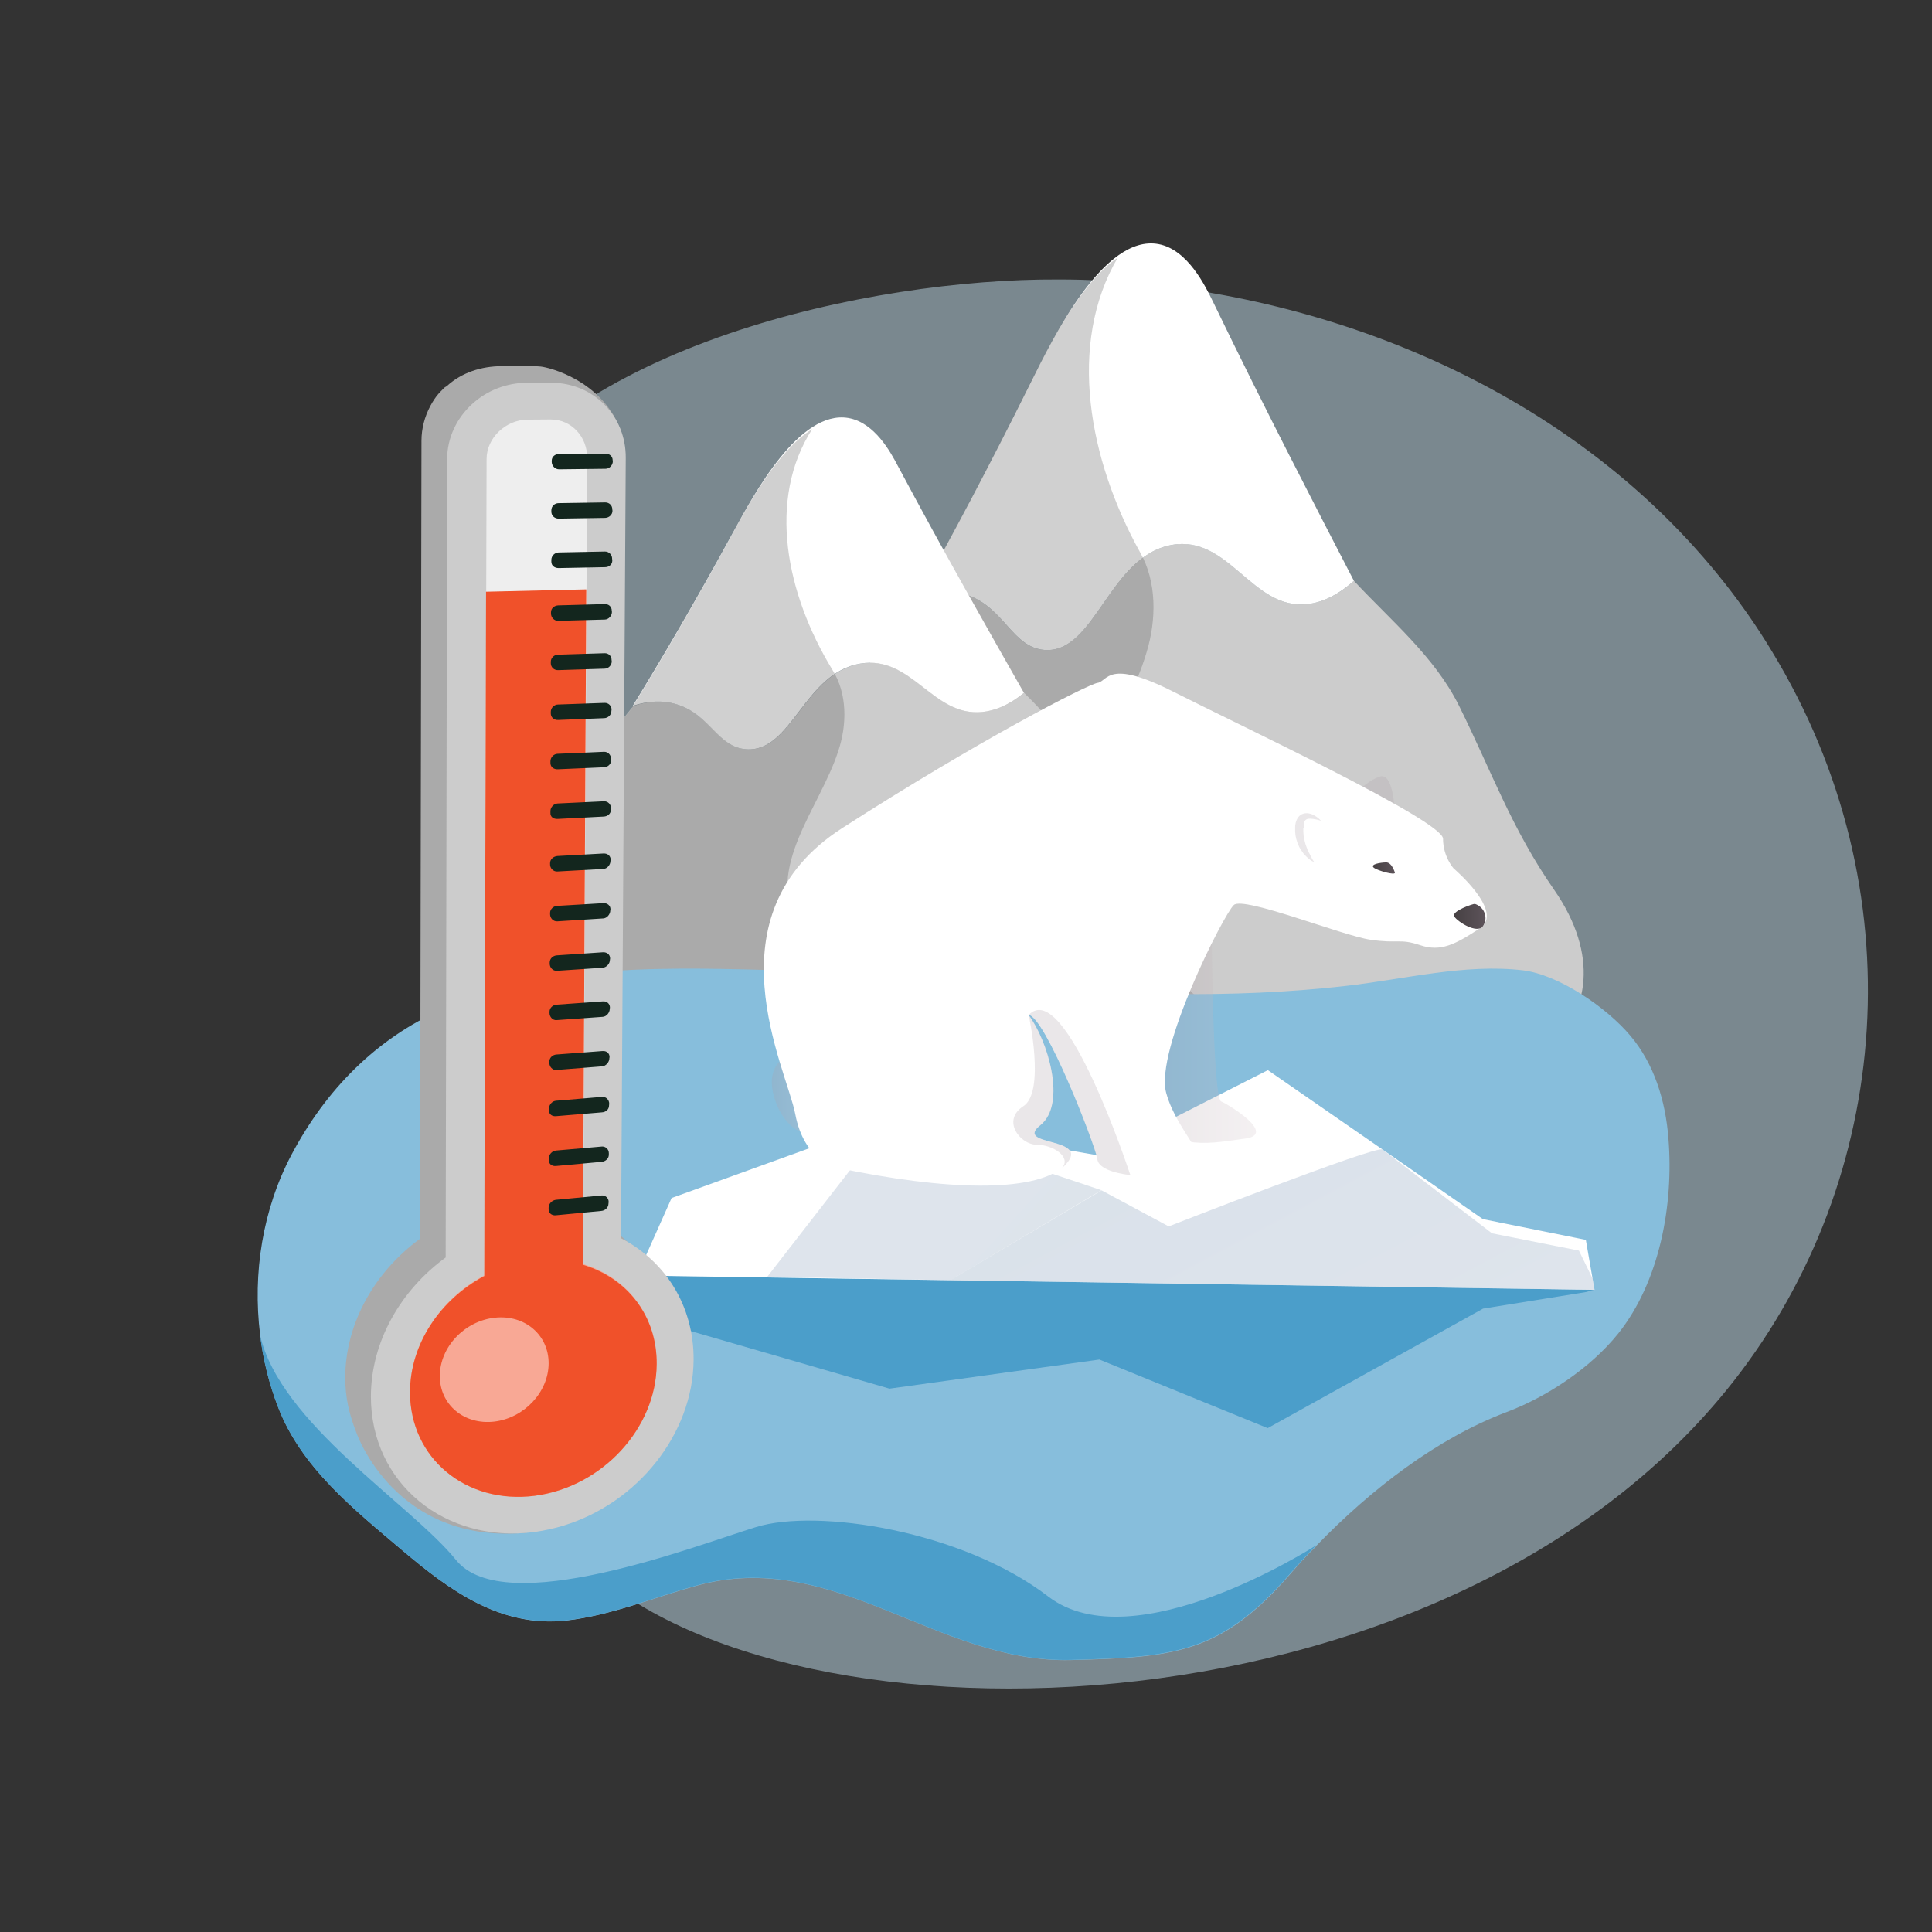 <?xml version="1.0" encoding="utf-8"?>
<!-- Generator: Adobe Illustrator 26.0.3, SVG Export Plug-In . SVG Version: 6.00 Build 0)  -->
<svg version="1.1" xmlns="http://www.w3.org/2000/svg" xmlns:xlink="http://www.w3.org/1999/xlink" x="0px" y="0px"
	 viewBox="0 0 1062.1 1062.1" style="enable-background:new 0 0 1062.1 1062.1;" xml:space="preserve">
<rect x="0" y="0" width="1062.1" height="1062.1" fill="#333333" stroke="none"/>
<style type="text/css">
	.st0{display:none;}
	.st1{display:inline;fill:#BEDD9A;}
	
		.st2{display:inline;fill:none;stroke:#579479;stroke-width:5.333;stroke-linecap:round;stroke-linejoin:round;stroke-miterlimit:10;}
	.st3{display:inline;}
	.st4{opacity:0.4;fill:#A8C4E5;}
	.st5{fill:#346650;}
	.st6{fill:#FFFFFF;}
	.st7{fill:#418064;}
	
		.st8{display:inline;fill:none;stroke:#346650;stroke-width:5.333;stroke-linecap:round;stroke-linejoin:round;stroke-miterlimit:10;}
	.st9{display:inline;opacity:0.4;fill:#A8C4E5;}
	
		.st10{display:inline;fill:none;stroke:#346650;stroke-width:6.552;stroke-linecap:round;stroke-linejoin:round;stroke-miterlimit:10;}
	.st11{fill:none;stroke:#346650;stroke-width:5.333;stroke-linecap:round;stroke-linejoin:round;stroke-miterlimit:10;}
	.st12{fill:none;stroke:#346650;stroke-width:5.908;stroke-linecap:round;stroke-linejoin:round;stroke-miterlimit:10;}
	.st13{fill:none;stroke:#346650;stroke-width:6.552;stroke-linecap:round;stroke-linejoin:round;stroke-miterlimit:10;}
	.st14{display:inline;fill:#A1A69C;}
	.st15{display:inline;fill:#8D9189;}
	.st16{display:inline;fill:#F8FFF0;}
	
		.st17{display:inline;fill:none;stroke:#346650;stroke-width:10.667;stroke-linecap:round;stroke-linejoin:round;stroke-miterlimit:10;}
	.st18{display:inline;fill:#E4EBDD;}
	.st19{display:inline;fill:#418065;}
	.st20{display:inline;fill:#2C5745;}
	.st21{display:inline;fill:#346650;}
	.st22{display:inline;fill:#2C5744;}
	.st23{display:inline;fill:#6AA68C;}
	
		.st24{display:inline;fill:none;stroke:#346650;stroke-width:5.908;stroke-linecap:round;stroke-linejoin:round;stroke-miterlimit:10;}
	.st25{fill:#3A3A5C;}
	.st26{fill:#F8FFF0;}
	.st27{fill:#EF863E;}
	.st28{fill:#B3B8AD;}
	.st29{fill:#2A2A42;}
	.st30{fill:#E4EBDD;}
	.st31{fill:#468A6D;}
	.st32{fill:#397059;}
	
		.st33{opacity:0.56;fill:none;stroke:#FFFFFF;stroke-width:2.667;stroke-linecap:round;stroke-linejoin:round;stroke-miterlimit:10;}
	.st34{fill:#13261E;}
	.st35{display:inline;fill:#0F2561;}
	.st36{display:inline;fill:#182921;}
	.st37{display:inline;fill:#E8AB31;}
	.st38{display:inline;fill:#E0E0E0;}
	.st39{fill:#264D3C;}
	.st40{display:inline;fill:#2653B0;}
	.st41{display:inline;fill:#13261E;}
	.st42{display:inline;fill:#FFC248;}
	.st43{display:inline;fill:#F5CD7D;}
	.st44{display:inline;fill:#FFEAC2;}
	.st45{fill:#234536;}
	.st46{fill:#A1A69C;}
	.st47{fill:#386E57;}
	.st48{fill:#4A9173;}
	.st49{fill:#55A683;}
	.st50{fill:#B7BDB1;}
	.st51{fill:#0A1410;}
	.st52{fill:#418065;}
	.st53{fill:#D0D6C9;}
	.st54{display:inline;fill:#EF863E;}
	.st55{fill:#FFFAFA;}
	.st56{display:inline;fill:#4C9677;}
	.st57{fill:#61BD95;}
	.st58{fill:#4FA882;}
	.st59{display:inline;opacity:0.62;fill:#C6CCC0;}
	.st60{display:inline;fill:#B3B8AD;}
	.st61{fill:none;stroke:#418064;stroke-width:5.333;stroke-linecap:round;stroke-linejoin:round;stroke-miterlimit:10;}
	
		.st62{display:inline;fill:none;stroke:#52A17E;stroke-width:5.333;stroke-linecap:round;stroke-linejoin:round;stroke-miterlimit:10;}
	
		.st63{display:inline;fill:none;stroke:#346650;stroke-width:4.325;stroke-linecap:round;stroke-linejoin:round;stroke-miterlimit:10;}
	
		.st64{display:inline;fill:none;stroke:#52A17E;stroke-width:4.325;stroke-linecap:round;stroke-linejoin:round;stroke-miterlimit:10;}
	.st65{display:inline;fill:#D0D6C9;}
	.st66{fill:#C0C7BB;}
	.st67{fill:#DAE0D3;}
	.st68{fill:#B1B8AD;}
	.st69{fill:#CFD6C9;}
	.st70{fill:#BD9A75;}
	.st71{fill:#D6B48D;}
	.st72{fill:#E8C399;}
	.st73{fill:none;stroke:#BA9871;stroke-width:1.621;stroke-linecap:round;stroke-linejoin:round;stroke-miterlimit:10;}
	.st74{fill:#A17B51;}
	.st75{display:inline;fill:#274D3C;}
	.st76{opacity:0.15;fill:#55A683;}
	.st77{fill:#C5CBEB;}
	.st78{fill:#EEEEEE;}
	.st79{fill:#EFF1F7;}
	.st80{fill:#444444;}
	.st81{fill:#555555;}
	.st82{fill:#AAAAAA;}
	.st83{opacity:0.25;fill:#333333;}
	.st84{fill:none;stroke:#13261E;stroke-width:4.152;stroke-linecap:round;stroke-linejoin:round;stroke-miterlimit:10;}
	.st85{display:inline;fill:#FAFBFF;}
	.st86{display:inline;fill:#386E57;}
	.st87{display:inline;fill:#61BD95;}
	.st88{display:inline;fill:#AAAAAA;}
	.st89{clip-path:url(#SVGID_00000074418766093445502070000016668726162380165014_);fill:#FFFFFF;}
	.st90{fill:#F5CD7D;}
	.st91{fill:#541D1D;}
	.st92{fill:none;stroke:#541D1D;stroke-width:5.167;stroke-linecap:round;stroke-linejoin:round;stroke-miterlimit:10;}
	.st93{fill-rule:evenodd;clip-rule:evenodd;fill:#D7DDF0;}
	.st94{fill-rule:evenodd;clip-rule:evenodd;fill:#FFD3AE;}
	.st95{fill-rule:evenodd;clip-rule:evenodd;fill:#13261E;}
	.st96{fill-rule:evenodd;clip-rule:evenodd;fill:#A8C4E5;}
	.st97{fill-rule:evenodd;clip-rule:evenodd;fill:#729FC4;}
	.st98{fill:#FFD3AE;}
	.st99{fill-rule:evenodd;clip-rule:evenodd;fill:#C95836;}
	.st100{fill-rule:evenodd;clip-rule:evenodd;fill:#F5CD7D;}
	.st101{fill-rule:evenodd;clip-rule:evenodd;fill:#BF997C;}
	
		.st102{fill-rule:evenodd;clip-rule:evenodd;fill:none;stroke:#EEEEEE;stroke-width:3.172;stroke-linecap:round;stroke-linejoin:round;stroke-miterlimit:10;}
	
		.st103{fill-rule:evenodd;clip-rule:evenodd;fill:none;stroke:#E8AB31;stroke-width:2.1;stroke-linecap:round;stroke-linejoin:round;stroke-miterlimit:10;}
	.st104{fill-rule:evenodd;clip-rule:evenodd;fill:#FFFFFF;}
	.st105{fill:#EF6C6C;}
	.st106{display:inline;fill:#EEEEEE;}
	.st107{display:inline;fill-rule:evenodd;clip-rule:evenodd;fill:#55A683;}
	.st108{fill:#FAFBFF;}
	.st109{display:none;opacity:0.15;fill:#55A683;}
	.st110{fill:#63D1F5;}
	.st111{fill:#CBEFFB;}
	.st112{opacity:0.5;fill:#C3DEED;}
	.st113{fill:#0B587A;}
	.st114{fill:#87BEDC;}
	.st115{fill:#0F7DB8;}
	.st116{fill:#2FC2F2;}
	.st117{clip-path:url(#SVGID_00000074404510155132164420000008951509739063202981_);fill:#FFFFFF;}
	.st118{fill:#FBB040;}
	.st119{fill:#F0512A;}
	.st120{fill-rule:evenodd;clip-rule:evenodd;fill:#55A683;}
	.st121{fill-rule:evenodd;clip-rule:evenodd;fill:#2C5745;}
	.st122{fill-rule:evenodd;clip-rule:evenodd;fill:#F0512A;}
	
		.st123{fill-rule:evenodd;clip-rule:evenodd;fill:none;stroke:#B73C23;stroke-width:2.1;stroke-linecap:round;stroke-linejoin:round;stroke-miterlimit:10;}
	.st124{fill:#FCC470;}
	.st125{fill:#B73C23;}
	.st126{fill-rule:evenodd;clip-rule:evenodd;fill:#0F7DB8;}
	
		.st127{display:inline;fill:none;stroke:#4B9ECA;stroke-width:5.333;stroke-linecap:round;stroke-linejoin:round;stroke-miterlimit:10;}
	.st128{display:inline;fill:#DDDDDD;}
	.st129{fill:#BBBBBB;}
	.st130{fill:#DDDDDD;}
	.st131{fill:#CCCCCC;}
	.st132{display:inline;fill:#CCCCCC;}
	.st133{fill:none;stroke:#4B9ECA;stroke-width:5.333;stroke-linecap:round;stroke-linejoin:round;stroke-miterlimit:10;}
	.st134{fill:none;stroke:#0B587A;stroke-width:5.333;stroke-miterlimit:10;}
	.st135{fill:none;stroke:#0B587A;stroke-width:5.333;stroke-linecap:round;stroke-miterlimit:10;}
	.st136{fill:none;stroke:#4B9ECA;stroke-width:5.333;stroke-linecap:round;stroke-miterlimit:10;}
	.st137{fill:none;stroke:#0B587A;stroke-width:6.552;stroke-linecap:round;stroke-linejoin:round;stroke-miterlimit:10;}
	.st138{fill:none;stroke:#0B587A;stroke-width:5.333;stroke-linecap:round;stroke-linejoin:round;stroke-miterlimit:10;}
	.st139{fill:none;stroke:#0B587A;stroke-width:5.908;stroke-linecap:round;stroke-linejoin:round;stroke-miterlimit:10;}
	.st140{fill:#888888;}
	.st141{fill:#8D9189;}
	.st142{fill:none;stroke:#0B587A;stroke-width:10.667;stroke-linecap:round;stroke-linejoin:round;stroke-miterlimit:10;}
	.st143{fill:#4B9ECA;}
	.st144{fill:#0F2561;}
	.st145{fill:#182921;}
	.st146{fill:#E0E0E0;}
	.st147{fill:#2653B0;}
	.st148{fill:#FDD8A0;}
	.st149{fill:#2C5745;}
	.st150{opacity:0.62;fill:#BBBBBB;}
	.st151{fill:none;stroke:#0F7DB8;stroke-width:5.333;stroke-miterlimit:10;}
	.st152{fill:none;stroke:#87BEDC;stroke-width:5.333;stroke-linecap:round;stroke-miterlimit:10;}
	.st153{fill:#274D3C;}
	.st154{opacity:0.4;fill:#A8C4E5;enable-background:new    ;}
	.st155{fill:none;stroke:#36261B;stroke-width:5.38;stroke-linecap:round;stroke-linejoin:round;}
	.st156{fill:none;stroke:#FFFFFF;stroke-width:4.78;stroke-linecap:round;stroke-linejoin:round;}
	.st157{fill:#FFEAC2;}
	.st158{fill-rule:evenodd;clip-rule:evenodd;fill:#61BD95;}
	.st159{fill:none;stroke:#2C5745;stroke-width:2.89;stroke-linecap:round;stroke-linejoin:round;}
	.st160{fill-rule:evenodd;clip-rule:evenodd;fill:#EF6C6C;}
	.st161{fill:#F38989;}
	.st162{fill:none;stroke:#93542A;stroke-width:3.67;stroke-linecap:round;stroke-linejoin:round;}
	.st163{fill:none;stroke:#36261B;stroke-width:5.379;stroke-linecap:round;stroke-linejoin:round;stroke-miterlimit:10;}
	.st164{fill:none;stroke:#FFFFFF;stroke-width:4.785;stroke-linecap:round;stroke-linejoin:round;stroke-miterlimit:10;}
	.st165{fill-rule:evenodd;clip-rule:evenodd;fill:#0B587A;}
	
		.st166{fill-rule:evenodd;clip-rule:evenodd;fill:none;stroke:#2C5745;stroke-width:2.888;stroke-linecap:round;stroke-linejoin:round;stroke-miterlimit:10;}
	.st167{fill-rule:evenodd;clip-rule:evenodd;fill:#F38989;}
	
		.st168{fill-rule:evenodd;clip-rule:evenodd;fill:none;stroke:#93542A;stroke-width:3.671;stroke-linecap:round;stroke-linejoin:round;stroke-miterlimit:10;}
	.st169{fill-rule:evenodd;clip-rule:evenodd;fill:#FBB040;}
	.st170{opacity:0.5;fill-rule:evenodd;clip-rule:evenodd;fill:#C3DEED;}
	.st171{fill-rule:evenodd;clip-rule:evenodd;fill:#B73C23;}
	.st172{fill:#2C5744;}
	.st173{fill:#A8C4E5;}
	.st174{fill:#729FC4;}
	.st175{opacity:0.25;fill:#444444;}
	.st176{clip-path:url(#SVGID_00000101079016697326550310000004999327753319953808_);fill:#EEEEEE;}
	.st177{display:inline;opacity:0.8;fill:url(#SVGID_00000092441273771100845090000014207508433474226621_);}
	.st178{display:inline;opacity:0.6;fill:url(#SVGID_00000006706739746922752600000000460588070489895561_);}
	.st179{fill:#C1CAD4;}
	.st180{opacity:0.3;fill:#C1CAD4;}
	.st181{opacity:0.3;fill:url(#SVGID_00000048482768049967078680000013215203275408044173_);}
	.st182{fill:url(#SVGID_00000042696900477010841250000007224353366690504609_);}
	.st183{fill:url(#SVGID_00000011730369219421735360000016841130234643583676_);}
	.st184{fill:url(#SVGID_00000179605752739364916820000016707256392795227287_);}
	.st185{opacity:0.3;fill:url(#SVGID_00000101785501650028222540000009568492490734590602_);}
	.st186{fill:url(#SVGID_00000119112176104513279920000000530263659962414765_);}
	.st187{fill:url(#SVGID_00000111150416270967807360000012546953752237931154_);}
	.st188{fill:url(#SVGID_00000096761925853539704590000006595662917872894091_);}
	.st189{opacity:0.25;fill:url(#SVGID_00000177445425854194736410000004632870580987015070_);}
	.st190{opacity:0.3;fill:#FFFFFF;}
	.st191{fill:url(#SVGID_00000083059191244641639510000013973508746930058935_);}
	.st192{fill:url(#SVGID_00000127743701657605434810000002835055108876936617_);}
	.st193{fill:url(#SVGID_00000147205623307024238880000005829646060087923590_);}
	.st194{fill:url(#SVGID_00000054980832072499837050000011225516946976417956_);}
	.st195{fill:url(#SVGID_00000044872144376650360900000012825980463301456520_);}
	.st196{fill:url(#SVGID_00000034067004748829352780000014463343304926182583_);}
	.st197{fill:url(#SVGID_00000144323631232172839590000015495446262646254244_);}
	.st198{fill:url(#SVGID_00000082370552196216040570000004438736015692742589_);}
	.st199{fill:url(#SVGID_00000012452479040840044870000002491928652931900606_);}
	.st200{fill:url(#SVGID_00000022522231686311131030000014502099114900708285_);}
	.st201{fill:url(#SVGID_00000128475980944806303280000013373174492259708569_);}
	.st202{fill:url(#SVGID_00000176005495687776488480000011548905886622322875_);}
	.st203{fill:url(#SVGID_00000158014364898943904840000004326840002081706637_);}
	.st204{fill:url(#SVGID_00000128482664643235555670000007585918714791736977_);}
	.st205{fill:url(#SVGID_00000096766439186245489750000004719307682723210925_);}
	.st206{fill:url(#SVGID_00000171683625609658732090000010749428471313009325_);}
	.st207{fill:url(#SVGID_00000002342848031983769300000009926375451892642994_);}
	.st208{fill:url(#SVGID_00000181082351247320998360000008082942062429366683_);}
	.st209{fill:url(#SVGID_00000026877483092345521570000000050960909239634821_);}
	.st210{fill:url(#SVGID_00000080191222603422734220000006525297510638570656_);}
	.st211{fill:url(#SVGID_00000024711353524461167880000006922630537684708003_);}
	.st212{fill:url(#SVGID_00000089564289432615536330000001671961196849398932_);}
	.st213{fill:url(#SVGID_00000175321455732002473700000012169218920570835386_);}
	.st214{fill:url(#SVGID_00000135661700408677164210000011061696883711436679_);}
	.st215{fill:#E8AB31;}
	.st216{opacity:0.3;fill:url(#SVGID_00000103226491327869090500000016475797669199948437_);}
	.st217{opacity:0.3;fill:url(#SVGID_00000054230100289160184060000005313897872022581120_);}
	.st218{opacity:0.25;fill:url(#SVGID_00000043428742012946982490000011526832618892241306_);}
	.st219{opacity:0.25;fill:url(#SVGID_00000147935063035752710490000007234632283305778066_);}
	.st220{opacity:0.25;fill:url(#SVGID_00000124121709221337474110000009056266259483459991_);}
	.st221{fill:url(#SVGID_00000029039741328103651360000010376978307600864945_);}
	.st222{fill:url(#SVGID_00000171687086035996728840000014702281292536834468_);}
	.st223{opacity:0.25;fill:url(#SVGID_00000008137196307932558790000001691691862110168199_);}
	.st224{opacity:0.25;fill:url(#SVGID_00000000181204584200328410000006398681727234329235_);}
	.st225{opacity:0.25;fill:url(#SVGID_00000109740775457403395020000012356176745042158776_);}
	.st226{fill:url(#SVGID_00000116199687196610921010000003516565608002659476_);}
	.st227{opacity:0.5;fill:#FFFFFF;}
	.st228{clip-path:url(#SVGID_00000044179157994267739660000005736976596191435449_);}
	.st229{fill:#FCFDFE;}
	.st230{fill:url(#SVGID_00000092430189451125876480000007072161442413951131_);}
	.st231{fill:url(#SVGID_00000008136760808163831410000000976275123910346152_);}
	.st232{fill:url(#SVGID_00000102527133721267442840000012252831348860432288_);}
	.st233{fill:url(#SVGID_00000043449185467094513430000013645522553690171539_);}
	.st234{fill:#D4E8E0;}
	.st235{clip-path:url(#SVGID_00000168089630489229666170000010765726210392695203_);fill:#EEEEEE;}
	.st236{display:inline;opacity:0.8;fill:url(#SVGID_00000074434063229540830250000006086445291252783754_);}
	.st237{display:inline;opacity:0.6;fill:url(#SVGID_00000181070968820763528400000017058300273799367603_);}
	.st238{fill:#80BCA2;}
	.st239{fill:url(#SVGID_00000051361480825183685000000007245646525856936883_);}
	.st240{fill:url(#SVGID_00000049210401716333915860000012508834071626340233_);}
	.st241{fill:url(#SVGID_00000148636208240351578170000012396359242586162851_);}
	.st242{opacity:0.3;fill:url(#SVGID_00000059285029186996158850000013106174621325032891_);}
	.st243{fill:url(#SVGID_00000140012361991876967140000001834898379865628069_);}
	.st244{fill:url(#SVGID_00000152225614543150834930000002999170104388868253_);}
	.st245{fill:url(#SVGID_00000129181510977881750690000013462502850445343376_);}
	.st246{opacity:0.25;fill:url(#SVGID_00000126294821900209276820000001109589222629637768_);}
	.st247{fill:url(#SVGID_00000084501132487528192560000002952040825220251036_);}
	.st248{fill:url(#SVGID_00000023960668576550940470000008780095344727539601_);}
	.st249{fill:url(#SVGID_00000088850577801430545670000017433838310711990207_);}
	.st250{fill:url(#SVGID_00000000941807906191585730000000833734679827637671_);}
	.st251{fill:url(#SVGID_00000088128205716062983910000010011588690842093988_);}
	.st252{fill:url(#SVGID_00000124883573201894868650000013230149515360358805_);}
	.st253{fill:url(#SVGID_00000161619943639998404950000002053412227818326920_);}
	.st254{fill:url(#SVGID_00000016797659622838023770000007536472843933372844_);}
	.st255{fill:url(#SVGID_00000037683799507890320780000001308470761457335467_);}
	.st256{fill:url(#SVGID_00000077326552954345093840000009495164642039691660_);}
	.st257{fill:url(#SVGID_00000078728092123729414350000014608614338638701191_);}
	.st258{fill:url(#SVGID_00000034798329510010243100000004761564750886585739_);}
	.st259{fill:url(#SVGID_00000034771215953201215850000009357089056349949867_);}
	.st260{fill:url(#SVGID_00000051342380717266698390000007543471838769874105_);}
	.st261{fill:#BF8232;}
	.st262{fill:url(#SVGID_00000095326329330266838490000001037988657945246083_);}
	.st263{fill:url(#SVGID_00000039823740349570125910000015727620076295541935_);}
	.st264{fill:url(#SVGID_00000008128005025919183220000002326991001170774192_);}
	.st265{fill:url(#SVGID_00000126311801171532048470000004323287728266530460_);}
	.st266{fill:url(#SVGID_00000018201675347442364200000000897187224659205761_);}
	.st267{fill:url(#SVGID_00000102528729805237977040000006303963293422847401_);}
	.st268{fill:url(#SVGID_00000027590510225803752830000007483210482876397716_);}
	.st269{fill:url(#SVGID_00000105414066126574054590000001536078683367526540_);}
	.st270{fill:url(#SVGID_00000017486386138263773540000014418948124858159262_);}
	.st271{opacity:0.3;fill:url(#SVGID_00000131337851537172476130000013811845303202039952_);}
	.st272{opacity:0.3;fill:url(#SVGID_00000114763057778451376750000015933694996943336113_);}
	.st273{opacity:0.25;fill:url(#SVGID_00000099663701510221277920000006560775255414973824_);}
	.st274{opacity:0.25;fill:url(#SVGID_00000112616713725942070980000012068097000977694088_);}
	.st275{opacity:0.25;fill:url(#SVGID_00000000193485569388082850000012088361544478550917_);}
	.st276{fill:url(#SVGID_00000127740062685083144810000018168532365419654846_);}
	.st277{fill:url(#SVGID_00000017513931199099249370000011116961361670858394_);}
	.st278{opacity:0.25;fill:url(#SVGID_00000115486421712678790190000011481216060552106924_);}
	.st279{opacity:0.25;fill:url(#SVGID_00000116921438543801070260000017872286764570363786_);}
	.st280{opacity:0.25;fill:url(#SVGID_00000132810913801819167610000010455300886688979337_);}
	.st281{fill:url(#SVGID_00000039820025929811822560000015693683535729932216_);}
	.st282{fill:#F8A895;}
	.st283{clip-path:url(#SVGID_00000123436017713637406100000011987103859208465072_);}
	.st284{fill:#666666;}
	.st285{fill:#000333;}
	.st286{fill:#999999;}
	.st287{fill:none;stroke:#E8AB31;stroke-width:4.9;stroke-linecap:round;stroke-linejoin:round;}
	.st288{fill:none;stroke:#FFFFFF;stroke-width:5.83;stroke-miterlimit:10;}
	.st289{fill:#2D2928;}
	.st290{fill:#8C7C72;}
	.st291{fill-rule:evenodd;clip-rule:evenodd;fill:#8C7C72;}
	.st292{fill:#BFAA9F;}
	.st293{fill:#665E5A;}
	.st294{display:none;opacity:0.15;fill-rule:evenodd;clip-rule:evenodd;fill:#55A683;}
	.st295{fill:#C3DEED;}
	.st296{fill:none;stroke:#0B587A;stroke-width:4.897;stroke-linecap:round;stroke-linejoin:round;stroke-miterlimit:10;}
	.st297{fill:none;stroke:#FFFFFF;stroke-width:5.826;stroke-miterlimit:10;}
	.st298{fill-rule:evenodd;clip-rule:evenodd;fill:#333333;}
	.st299{fill-rule:evenodd;clip-rule:evenodd;fill:#888888;}
	.st300{fill:#333333;}
	.st301{fill-rule:evenodd;clip-rule:evenodd;fill:#AAAAAA;}
	
		.st302{fill-rule:evenodd;clip-rule:evenodd;fill:none;stroke:#B73C23;stroke-width:2.888;stroke-linecap:round;stroke-linejoin:round;stroke-miterlimit:10;}
	.st303{fill:#2497B2;}
	.st304{fill:#FBD3C9;}
	.st305{fill:#F47D5F;}
	.st306{fill:#FEEBCF;}
	.st307{fill:#AAD3C1;}
	.st308{fill:#97E1F9;}
</style>
<g id="background" class="st0">
</g>
<g id="image" class="st0">
</g>
<g id="background_kopie">
</g>
<g id="Synesgy">
</g>
<g id="Synesgy_úvod">
</g>
<g id="Jak_to_funguje">
</g>
<g id="Ikony_Víte_že">
	<g id="Green_00000050662569446512170280000005917186118893596583_" class="st0">
		<g class="st3">
			<path class="st76" d="M953.2,759.1c-159.8,204.4-534.1,207.7-637.7,94.2c-41.3-45.3-52.3-123.1-68.3-237.4
				c-7.7-55-8.8-99.4-9.5-129.8c-2.3-103.5-3.4-155.3,13.3-190.5c47.7-100.8,213.6-140,320.7-141.9c7.5-0.1,15-0.1,22.6,0.1
				c125.5,3.7,267.1,56,354.5,167.6c9,11.5,17.5,23.7,25.2,36.5C1053.8,489,1040.4,647.6,953.2,759.1z"/>
			<g>
				<g>
					<path class="st131" d="M744.3,319.3c-9.7,8.7-18.3,12-25.5,12.8c-30.5,3.5-43-38.4-74.8-32.5c-34.5,6.3-41.9,59.8-69.8,57.7
						c-17.8-1.3-21.9-23.1-42.4-30.2c-8.8-3.1-17.9-2.4-27,0.9c-53.6,72.5-78.1,114.6-90.5,140.1c-3.9,8-8.9,19.1-18.3,36.9
						c-27,51.3-36.8,55.3-34.7,65.3c6.4,30.9,108.5,37.6,187.4,23.6c43.1-7.6,83.8,13.3,110.8-6.1c41-29.5,38.1,0,68.4,0
						c22.7,0,41-36.6,49-27.4c50,56.8,127.7,1,77.5-71.2C831,455.6,820,424.1,802,387.8C788.5,360.8,764.7,341.2,744.3,319.3z"/>
					<path class="st6" d="M531.8,327.1c20.5,7.1,24.6,28.8,42.4,30.2c27.9,2.1,35.3-51.4,69.8-57.7c31.8-5.8,44.3,36,74.8,32.5
						c7.2-0.8,15.7-4.1,25.5-12.8c-21.5-41.6-48-92.5-77.4-153.3c-4.2-8.6-13.9-28.8-30-31.8c-30.1-5.6-58,51.5-70.6,76.8
						c-23.4,47.1-43.9,85.5-61.5,117C513.8,324.7,522.9,324.1,531.8,327.1z"/>
					<path class="st175" d="M605.2,475.8c-19.3-39.3,13.7-78.7,25-116.8c5.7-18.4,5.7-39.3-3.4-55.3
						c-28.3-50.9-40.2-114.5-12.3-162.1c-21.4,14.6-39.7,52-49.2,71.1c-23.4,47.1-43.9,85.5-61.5,117
						c-53.6,72.5-78.1,114.6-90.5,140.1c-3.9,8-8.9,19.1-18.3,36.9c-27,51.3-36.8,55.3-34.7,65.3c6.4,30.9,108.5,37.6,187.4,23.6
						c43.1-7.6,67-11.9,93.9-31.3c6.6-4.8,12.5-9.8,17.7-14.8C637.4,529.1,619,504,605.2,475.8z"/>
				</g>
				<g>
					<path class="st131" d="M563,380.9c-8.7,7.1-16.4,9.8-22.8,10.5c-27.4,2.8-38.6-31.3-67.1-26.6c-31,5.2-37.6,48.8-62.7,47.1
						c-15.9-1.1-19.6-18.8-38-24.6c-7.9-2.5-16.1-2-24.2,0.8c-48.1,59.2-70.1,93.6-81.2,114.4c-3.5,6.6-7.9,15.6-16.4,30.1
						c-24.2,41.9-33,45.1-31.2,53.3c5.7,25.2,97.4,30.7,168.2,19.3c38.7-6.2,60.1-9.7,84.3-25.5c36.8-24.1,46.8-55.2,74-55.2
						c20.3,0,35.2,17.7,42.4,25.2c44.8,46.4,23.6-98.1,16.6-112C591.6,411.3,575.1,392.7,563,380.9z"/>
					<path class="st6" d="M372.3,387.3c18.4,5.8,22.1,23.5,38,24.6c25.1,1.7,31.7-42,62.7-47.1c28.5-4.7,39.7,29.4,67.1,26.6
						c6.5-0.7,14.1-3.4,22.8-10.5c-19.3-34-43-75.5-69.5-125.1c-3.7-7-12.5-23.5-27-26c-27-4.6-52,42-63.3,62.7
						c-21,38.5-39.4,69.8-55.2,95.5C356.2,385.3,364.4,384.8,372.3,387.3z"/>
					<path class="st175" d="M438.2,508.6c-17.4-32.1,12.3-64.2,22.5-95.3c5.1-15,5.1-32.1-3.1-45.1c-25.4-41.6-36-93.5-11.1-132.3
						c-19.2,11.9-35.6,42.4-44.1,58.1c-21,38.5-39.4,69.8-55.2,95.5c-48.1,59.2-70.1,93.6-81.2,114.4c-3.5,6.6-7.9,15.6-16.4,30.1
						c-24.2,41.9-33,45.1-31.2,53.3c5.7,25.3,97.4,30.7,168.2,19.3c38.7-6.2,60.1-9.7,84.3-25.5c6-3.9,11.2-8,15.9-12.1
						C467.1,552.2,450.6,531.6,438.2,508.6z"/>
				</g>
			</g>
			<path class="st173" d="M889.6,733.1c-15.4,19.2-39.4,34.9-61.4,43.2c-37.9,14.3-74.1,42-104.5,73.4l0,0.2h0
				c-5.2,4.9-10.2,10.6-15,16.1c-37.5,42.9-63,45.2-119.8,46.6c-73.9,1.9-130.6-62.2-206.6-40.7c-23.2,6.5-47,16.3-71.1,19
				c-36,3.9-63.9-16.5-89.9-38.5c-26.4-22.4-55.4-45.3-68.3-78.6c-5-12.8-8.3-26.3-10-40c0,0,0,0,0,0c-4.2-33.8,1.4-69.1,17.3-99.1
				c18.8-35.5,46.2-63.6,83.1-80c58.1-25.8,126.9-22.8,188.6-21.2c38.3,1,76,3.8,112.8,7.3c67.4,6.4,132.7,8.3,195.1,1.2
				c32.6-3.7,65.2-12.3,97.1-8.6c19.8,2.3,46.2,20.4,59.3,36c13,15.4,19.3,35.6,20.9,56.4C920.2,662.4,912.3,704.7,889.6,733.1z"/>
			<g>
				<polygon class="st174" points="815.3,719.4 696.9,785.1 604.4,747.4 489,763.4 369.2,728.7 350.2,701.2 876.6,709 871.9,710.3 
									"/>
				<path class="st6" d="M350.2,701.2l172.2,2.6l354.2,5.3l-1.1-6.2l-3.7-21.3l-56.6-11.4L760,631.9l0,0c0,0,0,0,0,0l-63-43.6
					l-92.5,47l-115.5-20l-119.8,43.3L350.2,701.2z"/>
				
					<linearGradient id="SVGID_00000025421352873307627140000001985840413075092129_" gradientUnits="userSpaceOnUse" x1="855.601" y1="996.602" x2="555.981" y2="434.239">
					<stop  offset="0" style="stop-color:#A6B2C7"/>
					<stop  offset="1" style="stop-color:#7595B6"/>
				</linearGradient>
				<path style="opacity:0.3;fill:url(#SVGID_00000025421352873307627140000001985840413075092129_);" d="M522.4,703.8l354.2,5.3
					l-1.1-6.2l-7.5-15.4l-47.8-9.5L760,631.9l0,0c0,0,0,0,0,0c-3.9-2.2-117.5,42.3-117.5,42.3l-36.9-19.8L522.4,703.8z"/>
				
					<linearGradient id="SVGID_00000108997619836954518800000008347638488293012619_" gradientUnits="userSpaceOnUse" x1="134.521" y1="333.702" x2="1065.65" y2="1179.555">
					<stop  offset="0" style="stop-color:#A6B2C7"/>
					<stop  offset="1" style="stop-color:#7595B6"/>
				</linearGradient>
				<polygon style="opacity:0.3;fill:url(#SVGID_00000108997619836954518800000008347638488293012619_);" points="605.5,654.3 
					489,615.3 421.8,701.9 522.4,703.8 				"/>
			</g>
			<g>
				
					<linearGradient id="SVGID_00000160873939105839202850000005857203375230651017_" gradientUnits="userSpaceOnUse" x1="5306.404" y1="601.844" x2="5329.716" y2="601.844" gradientTransform="matrix(-1 0 0 1 5753.986 0)">
					<stop  offset="0" style="stop-color:#D3C5CB"/>
					<stop  offset="1" style="stop-color:#ADA0A6"/>
				</linearGradient>
				<path style="opacity:0.25;fill:url(#SVGID_00000160873939105839202850000005857203375230651017_);" d="M432.7,580.7
					c0,0-11.3,4.2-7.7,20.1c3.6,15.9,14.5,23.7,21.2,22.1C452.9,621.2,432.7,580.7,432.7,580.7z"/>
				
					<linearGradient id="SVGID_00000070809049425280245690000012293923870239488440_" gradientUnits="userSpaceOnUse" x1="5063.42" y1="569.723" x2="5126.825" y2="569.723" gradientTransform="matrix(-1 0 0 1 5753.986 0)">
					<stop  offset="0" style="stop-color:#D3C5CB"/>
					<stop  offset="1" style="stop-color:#ADA0A6"/>
				</linearGradient>
				<path style="opacity:0.25;fill:url(#SVGID_00000070809049425280245690000012293923870239488440_);" d="M666.1,511.2
					c0,0,0.6,92.3,5.2,94.3c4.7,2,30.5,18,13.4,20.4c-17.2,2.3-41.3,7.6-47.7-12.5c-6.4-20.1-9.9-68.1-9.9-68.1L666.1,511.2z"/>
				
					<linearGradient id="SVGID_00000027562711069629920620000014299731682696350112_" gradientUnits="userSpaceOnUse" x1="5035.565" y1="337.865" x2="5000.658" y2="428.624" gradientTransform="matrix(-1 0 0 1 5753.986 0)">
					<stop  offset="0" style="stop-color:#D3C5CB"/>
					<stop  offset="1" style="stop-color:#ADA0A6"/>
				</linearGradient>
				<path style="opacity:0.25;fill:url(#SVGID_00000027562711069629920620000014299731682696350112_);" d="M766.6,444.7
					c0,0-0.7-20.5-8.3-17.7c-7.6,2.8-12.2,8.7-12.2,8.7L766.6,444.7z"/>
				<path class="st6" d="M437.2,612.5c4.8,25.3,21.8,29.2,21.8,29.2c62.4,13.3,108.6,13.5,124.8,0.3c0.8-0.6,1.5-1.3,2.1-2
					c14-15.3-28.8-9.6-14-21.4c14.8-11.8,3.9-47.1-6.5-60.7c9.2,0.9,36.2,70.3,38,79.6c0.8,4.4,8.5,7.3,18.2,8.4c0,0,0,0,0,0
					c9.7,1.3,23.1,0.6,31.5-2.3c16-5.5-5.6-19.5-12-42.8c-6.4-23.3,31.7-98.3,37.2-103.3c5.5-4.9,59.5,16.8,75,19.1s16.1-0.8,27.4,3
					c11.3,3.8,19.2-0.3,32.9-9.3c13.7-9-14.5-32.9-14.5-32.9s-5.8-6.4-5.8-16.3c0-9.9-112.1-62.5-148.4-80.9
					c-36.2-18.3-35.8-5.7-41.5-4.8c-5.7,0.9-65.9,31.9-140.5,79.9C388.3,503.4,432.4,587.2,437.2,612.5z"/>
				
					<linearGradient id="SVGID_00000160885839721017419830000007903849932404949409_" gradientUnits="userSpaceOnUse" x1="4937.354" y1="503.723" x2="4954.711" y2="503.723" gradientTransform="matrix(-1 0 0 1 5753.986 0)">
					<stop  offset="0" style="stop-color:#5D535A"/>
					<stop  offset="1" style="stop-color:#464143"/>
				</linearGradient>
				<path style="fill:url(#SVGID_00000160885839721017419830000007903849932404949409_);" d="M810.8,496.9c-0.6-0.2-13.3,4-11.3,7
					s12.4,9.5,15.6,5.4C818.2,505.2,816.5,498.8,810.8,496.9z"/>
				
					<linearGradient id="SVGID_00000055680754292477320250000002765269087814252162_" gradientUnits="userSpaceOnUse" x1="4987.151" y1="477.129" x2="4999.316" y2="477.129" gradientTransform="matrix(-1 0 0 1 5753.986 0)">
					<stop  offset="0" style="stop-color:#5D535A"/>
					<stop  offset="1" style="stop-color:#464143"/>
				</linearGradient>
				<path style="fill:url(#SVGID_00000055680754292477320250000002765269087814252162_);" d="M766.8,479.6c0,0-1.7-5.7-4.9-5.5
					c-3.2,0.1-8.6,1-6.8,2.8C756.8,478.5,767.6,481.6,766.8,479.6z"/>
				
					<linearGradient id="SVGID_00000021113763410854815130000015525386359652354440_" gradientUnits="userSpaceOnUse" x1="5050.614" y1="414.755" x2="5040.351" y2="441.441" gradientTransform="matrix(-1 0 0 1 5753.986 0)">
					<stop  offset="0" style="stop-color:#D3C5CB"/>
					<stop  offset="1" style="stop-color:#ADA0A6"/>
				</linearGradient>
				<path style="opacity:0.25;fill:url(#SVGID_00000021113763410854815130000015525386359652354440_);" d="M726.3,451.3
					c0,0-0.1-0.1-0.3-0.3c-0.2-0.2-0.5-0.5-0.9-0.9c-0.8-0.7-2.1-1.7-4-2.5c-0.9-0.3-2.1-0.7-3.5-0.5c-0.7,0-1.4,0.3-2.1,0.6
					c-0.7,0.4-1.3,0.9-1.8,1.6c-1,1.3-1.4,2.7-1.6,4.1c-0.1,0.3-0.1,0.7-0.1,1l0,0.5l0,0.6c0,0.6,0,1.2,0,1.8c0.1,0.7,0.1,1.4,0.2,2
					c0.1,0.7,0.3,1.3,0.4,1.9c0.3,1.2,0.7,2.4,1.3,3.6c0.2,0.6,0.5,1.1,0.8,1.6c0.3,0.5,0.6,1,0.9,1.4c0.3,0.5,0.6,0.9,0.9,1.3
					c0.3,0.4,0.6,0.8,1,1.1c0.6,0.7,1.3,1.3,1.9,1.8c0.6,0.5,1.1,0.9,1.6,1.2c0.9,0.6,1.5,0.8,1.5,0.8s-0.3-0.5-0.9-1.4
					c-0.3-0.5-0.6-1-0.9-1.7c-0.2-0.3-0.4-0.7-0.5-1c-0.2-0.4-0.4-0.7-0.6-1.1c-0.2-0.4-0.4-0.8-0.6-1.2c-0.2-0.4-0.4-0.9-0.5-1.3
					c-0.2-0.5-0.4-0.9-0.5-1.4c-0.2-0.5-0.4-1-0.5-1.5c-0.3-1-0.5-2-0.7-3.1c-0.1-0.5-0.2-1.1-0.2-1.6l-0.1-1.5c0-0.6,0-1.2,0-1.8
					l0.3-0.2l0.3-0.1V455v0c0-0.1,0,0.1,0,0.1v0l-0.3-0.4c0-0.3-0.1-0.5-0.1-0.8c0.1-1,0.2-1.8,0.5-2.4c0.3-0.6,0.7-0.9,1.3-1.2
					c0.7-0.2,1.5-0.3,2.3-0.2c0.8,0,1.6,0.2,2.3,0.3c0.7,0.1,1.3,0.3,1.8,0.4C725.7,451.1,726.3,451.3,726.3,451.3z"/>
				
					<linearGradient id="SVGID_00000081629912147314634160000008610803948249063857_" gradientUnits="userSpaceOnUse" x1="5226.979" y1="428.507" x2="5187.864" y2="530.205" gradientTransform="matrix(-1 0 0 1 5753.986 0)">
					<stop  offset="0" style="stop-color:#D3C5CB"/>
					<stop  offset="1" style="stop-color:#ADA0A6"/>
				</linearGradient>
				<path style="opacity:0.25;fill:url(#SVGID_00000081629912147314634160000008610803948249063857_);" d="M565.5,558
					c9.2,0.9,36.1,70.3,37.8,79.6c0.8,4.4,8.5,7.3,18.1,8.4C621,644.8,585.5,536.7,565.5,558z"/>
				
					<linearGradient id="SVGID_00000108279662127928419960000002113023730508454326_" gradientUnits="userSpaceOnUse" x1="5240.854" y1="460.079" x2="5208.616" y2="543.896" gradientTransform="matrix(-1 0 0 1 5753.986 0)">
					<stop  offset="0" style="stop-color:#D3C5CB"/>
					<stop  offset="1" style="stop-color:#ADA0A6"/>
				</linearGradient>
				<path style="opacity:0.25;fill:url(#SVGID_00000108279662127928419960000002113023730508454326_);" d="M569.9,629.3
					c8.9,0,19.2,6.7,14,12.7c0.8-0.6,1.5-1.3,2.1-2c14-15.3-28.8-9.6-14-21.4c14.8-11.8,3.9-47.1-6.5-60.7c0,0,9.3,42.3-2.9,50.2
					C550.4,616,560.9,629.3,569.9,629.3z"/>
			</g>
			<g>
				<path class="st82" d="M327.4,670.2l2.6-428.9c0-2.9-0.3-5.8-0.8-8.6c3.7,1.9,7.9,3.7,12.6,5.5c-10-29.9-41.9-36.2-41.9-36.2
					c-3.5-0.9-7.2-0.7-11.1-0.7h-12.8c-11.6,0-22.2,3.6-30.2,10.8c-0.5,0.5-1.1,0.6-1.6,1.1c-1.5,1.5-3,3-4.3,4.7
					c-0.4,0.6-0.8,1.1-1.2,1.7c-0.8,1.2-1.5,2.4-2.2,3.7c-3,5.7-4.8,12.2-4.8,19l-0.8,438.7c-24.7,18-41.1,46.3-41.1,76.4
					c0,11.1,2.2,20.2,6.2,30.4h0c0,0,21.3,61.6,93.5,54.8c-5.8-3.6-11.3-7-16.5-10.2c2.3-0.1,4.6-0.3,6.9-0.6
					c5.4-0.7,10.7-1.9,15.8-3.4c40.6-12.4,71.3-50.3,71.6-91.1C367.6,707.3,351.7,682.7,327.4,670.2z"/>
				<g>
					<g>
						<g>
							<path class="st131" d="M381.3,747.6c-0.3,40.8-31,78.8-71.6,91.1c-5.1,1.6-10.4,2.7-15.8,3.5c-49.2,6.5-90-26.8-90-74.4
								c0-30.2,16.4-58.5,41.1-76.5l0.8-438.7c0-12.1,5.4-23,14.1-30.8c7.9-7.1,18.5-11.4,30.2-11.4h12.8
								c23.3,0,41.3,18.2,41.1,41.4l-2.6,428.9C365.6,693.2,381.5,717.7,381.3,747.6z"/>
							
								<linearGradient id="SVGID_00000016064542638713240370000008289575053970076560_" gradientUnits="userSpaceOnUse" x1="225.5" y1="757.391" x2="361.015" y2="757.391">
								<stop  offset="0" style="stop-color:#F6AF9A"/>
								<stop  offset="0.996" style="stop-color:#F89F8A"/>
							</linearGradient>
							<path style="fill:url(#SVGID_00000016064542638713240370000008289575053970076560_);" d="M361,749.9
								c-0.2,35.3-30,67.6-67.1,72.4c-37.6,4.8-68.5-20.6-68.5-56.9c0-26.7,16.8-51.5,40.8-64.3c8.6-4.6,18.2-7.6,28.2-8.6
								c9.3-0.9,18.1,0,26.1,2.4C344.6,702.1,361.2,723.2,361,749.9z"/>
							<path class="st78" d="M322.8,251.8l-2.4,457.3l-54.2,5.7l1.3-462.5c0-11.6,10.6-21.5,22.4-21.6l12.8-0.1
								C314.4,230.6,322.9,240.4,322.8,251.8z"/>
							<path class="st105" d="M361,749.9c-0.2,35.3-30,67.6-67.1,72.4c-37.6,4.8-68.5-20.6-68.5-56.9c0-26.7,16.8-51.1,40.8-63.9
								l1-376.2l55.1-1.3l-1.9,371.3C344.6,702.5,361.2,723.2,361,749.9z"/>
						</g>
						<g>
							<path class="st34" d="M336.9,253.5c0,2.2-1.8,4.2-4,4.2l-25.6,0.3c-2.2,0-4-2-4-4.1l0-0.6c0-2.2,1.8-3.7,4-3.7l25.6-0.2
								c2.2,0,3.9,1.5,3.9,3.6L336.9,253.5z"/>
							<path class="st34" d="M336.7,280.8c0,2.1-1.8,3.8-4,3.9l-25.6,0.4c-2.2,0-4-1.6-4-3.8l0-0.8c0-2.2,1.8-3.9,4-3.9l25.6-0.4
								c2.2,0,3.9,1.6,3.9,3.8L336.7,280.8z"/>
							<path class="st34" d="M336.6,308.2c0,2.1-1.8,3.6-4,3.6l-25.5,0.5c-2.2,0-4-1.3-4-3.5l0-1c0-2.2,1.8-4,4-4.1l25.5-0.5
								c2.2,0,3.9,1.8,3.9,3.9L336.6,308.2z"/>
							<path class="st34" d="M336.4,336.4c0,2.1-1.8,4.2-4,4.2l-25.5,0.7c-2.2,0.1-4-1.9-4-4l0-0.7c0-2.2,1.8-3.7,4-3.8l25.5-0.7
								c2.2-0.1,3.9,1.4,3.9,3.6L336.4,336.4z"/>
							<path class="st34" d="M336.3,363.6c0,2.1-1.8,4-4,4l-25.5,0.8c-2.2,0.1-4-1.6-4-3.8l0-0.8c0-2.1,1.8-3.9,4-3.9l25.5-0.8
								c2.2-0.1,3.9,1.5,3.9,3.7L336.3,363.6z"/>
							<path class="st34" d="M336.1,390.9c0,2.1-1.8,3.8-3.9,3.9l-25.4,1c-2.2,0.1-4-1.4-4-3.6l0-0.9c0-2.1,1.8-4,4-4l25.5-0.9
								c2.2-0.1,3.9,1.6,3.9,3.7L336.1,390.9z"/>
							<path class="st34" d="M335.9,418.1c0,2.1-1.8,3.6-3.9,3.7l-25.4,1.1c-2.2,0.1-4-1.3-4-3.4l0-1c0-2.1,1.8-4.1,4-4.1l25.4-1.1
								c2.2-0.1,3.9,1.7,3.9,3.8L335.9,418.1z"/>
							<path class="st34" d="M335.8,445.3c0,2.1-1.8,3.5-3.9,3.6l-25.4,1.3c-2.2,0.1-4-1.1-3.9-3.3l0-1c0-2.1,1.8-4.1,4-4.2
								l25.4-1.2c2.2-0.1,3.9,1.7,3.9,3.8L335.8,445.3z"/>
							<path class="st34" d="M335.6,473.3c0,2.1-1.8,4.3-3.9,4.4l-25.4,1.4c-2.2,0.1-4-1.9-3.9-4l0-0.6c0-2.1,1.8-3.7,4-3.9
								l25.4-1.4c2.2-0.1,3.9,1.3,3.9,3.4L335.6,473.3z"/>
							<path class="st34" d="M335.5,500.5c0,2.1-1.8,4.3-3.9,4.4l-25.3,1.6c-2.2,0.1-3.9-1.8-3.9-3.9l0-0.7c0-2.1,1.8-3.8,4-3.9
								l25.3-1.5c2.2-0.1,3.9,1.3,3.9,3.4L335.5,500.5z"/>
							<path class="st34" d="M335.3,527.6c0,2.1-1.8,4.2-3.9,4.4l-25.3,1.7c-2.2,0.1-3.9-1.8-3.9-3.9l0-0.7c0-2.1,1.8-3.8,4-3.9
								l25.3-1.7c2.2-0.1,3.9,1.3,3.9,3.4L335.3,527.6z"/>
							<path class="st34" d="M335.2,554.6c0,2.1-1.8,4.3-3.9,4.4l-25.3,1.8c-2.2,0.2-3.9-1.8-3.9-3.9l0-0.7c0-2.1,1.8-3.8,4-3.9
								l25.3-1.8c2.2-0.2,3.9,1.3,3.9,3.4L335.2,554.6z"/>
							<path class="st34" d="M335,581.7c0,2.1-1.8,4.3-3.9,4.5l-25.2,2c-2.2,0.2-3.9-1.8-3.9-3.9l0-0.7c0-2.1,1.8-3.8,4-3.9
								l25.2-1.9c2.2-0.2,3.9,1.2,3.9,3.3L335,581.7z"/>
							<path class="st34" d="M334.8,607.8c0,2.1-1.8,3.6-3.9,3.7l-25.2,2.1c-2.2,0.2-3.9-1-3.9-3.1l0-1.1c0-2.1,1.8-4.2,4-4.3
								l25.2-2.1c2.1-0.2,3.9,1.6,3.9,3.7L334.8,607.8z"/>
							<path class="st34" d="M334.7,634.8c0,2.1-1.8,3.7-3.9,3.9l-25.2,2.3c-2.2,0.2-3.9-1.1-3.9-3.2l0-1c0-2.1,1.8-4.1,3.9-4.3
								l25.2-2.2c2.1-0.2,3.9,1.5,3.9,3.6L334.7,634.8z"/>
							<path class="st34" d="M334.5,661.7c0,2.1-1.8,3.8-3.9,4l-25.1,2.4c-2.2,0.2-3.9-1.2-3.9-3.3l0-0.9c0-2.1,1.8-4,3.9-4.3
								l25.2-2.4c2.1-0.2,3.9,1.4,3.9,3.5L334.5,661.7z"/>
						</g>
						<path class="st227" d="M301.6,749.6c-0.1,15.7-13.4,29.9-29.8,31.9c-16.6,2-30.1-9.3-30-25.1c0-15.9,13.6-30.2,30.2-32
							C288.5,722.6,301.7,733.9,301.6,749.6z"/>
					</g>
				</g>
			</g>
			<path class="st174" d="M723.6,849.5c-5.2,5.3-10.2,10.8-15,16.3c-37.5,42.9-63,45.2-119.8,46.7c-73.9,1.9-130.6-62.2-206.6-40.7
				c-23.2,6.5-47,16.4-71.1,19c-36,3.9-63.9-16.5-89.9-38.5c-26.4-22.4-55.4-45.2-68.3-78.6c-5-12.8-8.3-26.3-10-40
				c10.9,48.8,83.1,93.3,107.8,123.9c26.6,33,131.4-7.8,164.9-18.1c33.5-10.4,113.5,1.9,160.7,38.2
				C623.3,913.7,722.1,850.5,723.6,849.5z"/>
		</g>
	</g>
	<g id="Blue_00000039112254070948376250000003339264267474317730_">
		<g>
			<path class="st112" d="M953.2,759.1c-159.8,204.4-534.1,207.7-637.7,94.2c-41.3-45.3-52.3-123.1-68.3-237.4
				c-7.7-55-8.8-99.4-9.5-129.8c-2.3-103.5-3.4-155.3,13.3-190.5c47.7-100.8,213.6-140,320.7-141.9c7.5-0.1,15-0.1,22.6,0.1
				c125.5,3.7,267.1,56,354.5,167.6c9,11.5,17.5,23.7,25.2,36.5C1053.8,489,1040.4,647.6,953.2,759.1z"/>
			<g>
				<g>
					<path class="st131" d="M744.3,319.3c-9.7,8.7-18.3,12-25.5,12.8c-30.5,3.5-43-38.4-74.8-32.5c-34.5,6.3-41.9,59.8-69.8,57.7
						c-17.8-1.3-21.9-23.1-42.4-30.2c-8.8-3.1-17.9-2.4-27,0.9c-53.6,72.5-78.1,114.6-90.5,140.1c-3.9,8-8.9,19.1-18.3,36.9
						c-27,51.3-36.8,55.3-34.7,65.3c6.4,30.9,108.5,37.6,187.4,23.6c43.1-7.6,83.8,13.3,110.8-6.1c41-29.5,38.1,0,68.4,0
						c22.7,0,41-36.6,49-27.4c50,56.8,127.7,1,77.5-71.2C831,455.6,820,424.1,802,387.8C788.5,360.8,764.7,341.2,744.3,319.3z"/>
					<path class="st6" d="M531.8,327.1c20.5,7.1,24.6,28.8,42.4,30.2c27.9,2.1,35.3-51.4,69.8-57.7c31.8-5.8,44.3,36,74.8,32.5
						c7.2-0.8,15.7-4.1,25.5-12.8c-21.5-41.6-48-92.5-77.4-153.3c-4.2-8.6-13.9-28.8-30-31.8c-30.1-5.6-58,51.5-70.6,76.8
						c-23.4,47.1-43.9,85.5-61.5,117C513.8,324.7,522.9,324.1,531.8,327.1z"/>
					<path class="st175" d="M605.2,475.8c-19.3-39.3,13.7-78.7,25-116.8c5.7-18.4,5.7-39.3-3.4-55.3
						c-28.3-50.9-40.2-114.5-12.3-162.1c-21.4,14.6-39.7,52-49.2,71.1c-23.4,47.1-43.9,85.5-61.5,117
						c-53.6,72.5-78.1,114.6-90.5,140.1c-3.9,8-8.9,19.1-18.3,36.9c-27,51.3-36.8,55.3-34.7,65.3c6.4,30.9,108.5,37.6,187.4,23.6
						c43.1-7.6,67-11.9,93.9-31.3c6.6-4.8,12.5-9.8,17.7-14.8C637.4,529.1,619,504,605.2,475.8z"/>
				</g>
				<g>
					<path class="st131" d="M563,380.9c-8.7,7.1-16.4,9.8-22.8,10.5c-27.4,2.8-38.6-31.3-67.1-26.6c-31,5.2-37.6,48.8-62.7,47.1
						c-15.9-1.1-19.6-18.8-38-24.6c-7.9-2.5-16.1-2-24.2,0.8c-48.1,59.2-70.1,93.6-81.2,114.4c-3.5,6.6-7.9,15.6-16.4,30.1
						c-24.2,41.9-33,45.1-31.2,53.3c5.7,25.2,97.4,30.7,168.2,19.3c38.7-6.2,60.1-9.7,84.3-25.5c36.8-24.1,46.8-55.2,74-55.2
						c20.3,0,35.2,17.7,42.4,25.2c44.8,46.4,23.6-98.1,16.6-112C591.6,411.3,575.1,392.7,563,380.9z"/>
					<path class="st6" d="M372.3,387.3c18.4,5.8,22.1,23.5,38,24.6c25.1,1.7,31.7-42,62.7-47.1c28.5-4.7,39.7,29.4,67.1,26.6
						c6.5-0.7,14.1-3.4,22.8-10.5c-19.3-34-43-75.5-69.5-125.1c-3.7-7-12.5-23.5-27-26c-27-4.6-52,42-63.3,62.7
						c-21,38.5-39.4,69.8-55.2,95.5C356.2,385.3,364.4,384.8,372.3,387.3z"/>
					<path class="st175" d="M438.2,508.6c-17.4-32.1,12.3-64.2,22.5-95.3c5.1-15,5.1-32.1-3.1-45.1c-25.4-41.6-36-93.5-11.1-132.3
						c-19.2,11.9-35.6,42.4-44.1,58.1c-21,38.5-39.4,69.8-55.2,95.5c-48.1,59.2-70.1,93.6-81.2,114.4c-3.5,6.6-7.9,15.6-16.4,30.1
						c-24.2,41.9-33,45.1-31.2,53.3c5.7,25.3,97.4,30.7,168.2,19.3c38.7-6.2,60.1-9.7,84.3-25.5c6-3.9,11.2-8,15.9-12.1
						C467.1,552.2,450.6,531.6,438.2,508.6z"/>
				</g>
			</g>
			<path class="st114" d="M889.6,733.1c-15.4,19.2-39.4,34.9-61.4,43.2c-37.9,14.3-74.1,42-104.5,73.4l0,0.2h0
				c-5.2,4.9-10.2,10.6-15,16.1c-37.5,42.9-63,45.2-119.8,46.6c-73.9,1.9-130.6-62.2-206.6-40.7c-23.2,6.5-47,16.3-71.1,19
				c-36,3.9-63.9-16.5-89.9-38.5c-26.4-22.4-55.4-45.3-68.3-78.6c-5-12.8-8.3-26.3-10-40c0,0,0,0,0,0c-4.2-33.8,1.4-69.1,17.3-99.1
				c18.8-35.5,46.2-63.6,83.1-80c58.1-25.8,126.9-22.8,188.6-21.2c38.3,1,76,3.8,112.8,7.3c67.4,6.4,132.7,8.3,195.1,1.2
				c32.6-3.7,65.2-12.3,97.1-8.6c19.8,2.3,46.2,20.4,59.3,36c13,15.4,19.3,35.6,20.9,56.4C920.2,662.4,912.3,704.7,889.6,733.1z"/>
			<g>
				<polygon class="st143" points="815.3,719.4 696.9,785.1 604.4,747.4 489,763.4 369.2,728.7 350.2,701.2 876.6,709 871.9,710.3 
									"/>
				<path class="st6" d="M350.2,701.2l172.2,2.6l354.2,5.3l-1.1-6.2l-3.7-21.3l-56.6-11.4L760,631.9l0,0c0,0,0,0,0,0l-63-43.6
					l-92.5,47l-115.5-20l-119.8,43.3L350.2,701.2z"/>
				
					<linearGradient id="SVGID_00000066483817753078631110000008233571812580818563_" gradientUnits="userSpaceOnUse" x1="855.601" y1="996.602" x2="555.981" y2="434.239">
					<stop  offset="0" style="stop-color:#A6B2C7"/>
					<stop  offset="1" style="stop-color:#7595B6"/>
				</linearGradient>
				<path style="opacity:0.3;fill:url(#SVGID_00000066483817753078631110000008233571812580818563_);" d="M522.4,703.8l354.2,5.3
					l-1.1-6.2l-7.5-15.4l-47.8-9.5L760,631.9l0,0c0,0,0,0,0,0c-3.9-2.2-117.5,42.3-117.5,42.3l-36.9-19.8L522.4,703.8z"/>
				
					<linearGradient id="SVGID_00000093163294028890020300000010675893291435251860_" gradientUnits="userSpaceOnUse" x1="134.521" y1="333.702" x2="1065.65" y2="1179.555">
					<stop  offset="0" style="stop-color:#A6B2C7"/>
					<stop  offset="1" style="stop-color:#7595B6"/>
				</linearGradient>
				<polygon style="opacity:0.3;fill:url(#SVGID_00000093163294028890020300000010675893291435251860_);" points="605.5,654.3 
					489,615.3 421.8,701.9 522.4,703.8 				"/>
			</g>
			<g>
				
					<linearGradient id="SVGID_00000099620138855082513560000009897588206838149800_" gradientUnits="userSpaceOnUse" x1="5306.404" y1="601.844" x2="5329.716" y2="601.844" gradientTransform="matrix(-1 0 0 1 5753.986 0)">
					<stop  offset="0" style="stop-color:#D3C5CB"/>
					<stop  offset="1" style="stop-color:#ADA0A6"/>
				</linearGradient>
				<path style="opacity:0.25;fill:url(#SVGID_00000099620138855082513560000009897588206838149800_);" d="M432.7,580.7
					c0,0-11.3,4.2-7.7,20.1c3.6,15.9,14.5,23.7,21.2,22.1C452.9,621.2,432.7,580.7,432.7,580.7z"/>
				
					<linearGradient id="SVGID_00000152972091036658195630000004110917605979151265_" gradientUnits="userSpaceOnUse" x1="5063.42" y1="569.723" x2="5126.825" y2="569.723" gradientTransform="matrix(-1 0 0 1 5753.986 0)">
					<stop  offset="0" style="stop-color:#D3C5CB"/>
					<stop  offset="1" style="stop-color:#ADA0A6"/>
				</linearGradient>
				<path style="opacity:0.25;fill:url(#SVGID_00000152972091036658195630000004110917605979151265_);" d="M666.1,511.2
					c0,0,0.6,92.3,5.2,94.3c4.7,2,30.5,18,13.4,20.4c-17.2,2.3-41.3,7.6-47.7-12.5c-6.4-20.1-9.9-68.1-9.9-68.1L666.1,511.2z"/>
				
					<linearGradient id="SVGID_00000056398712915236079720000007564397336363038605_" gradientUnits="userSpaceOnUse" x1="5035.565" y1="337.865" x2="5000.658" y2="428.624" gradientTransform="matrix(-1 0 0 1 5753.986 0)">
					<stop  offset="0" style="stop-color:#D3C5CB"/>
					<stop  offset="1" style="stop-color:#ADA0A6"/>
				</linearGradient>
				<path style="opacity:0.25;fill:url(#SVGID_00000056398712915236079720000007564397336363038605_);" d="M766.6,444.7
					c0,0-0.7-20.5-8.3-17.7c-7.6,2.8-12.2,8.7-12.2,8.7L766.6,444.7z"/>
				<path class="st6" d="M437.2,612.5c4.8,25.3,21.8,29.2,21.8,29.2c62.4,13.3,108.6,13.5,124.8,0.3c0.8-0.6,1.5-1.3,2.1-2
					c14-15.3-28.8-9.6-14-21.4c14.8-11.8,3.9-47.1-6.5-60.7c9.2,0.9,36.2,70.3,38,79.6c0.8,4.4,8.5,7.3,18.2,8.4c0,0,0,0,0,0
					c9.7,1.3,23.1,0.6,31.5-2.3c16-5.5-5.6-19.5-12-42.8c-6.4-23.3,31.7-98.3,37.2-103.3c5.5-4.9,59.5,16.8,75,19.1s16.1-0.8,27.4,3
					c11.3,3.8,19.2-0.3,32.9-9.3c13.7-9-14.5-32.9-14.5-32.9s-5.8-6.4-5.8-16.3c0-9.9-112.1-62.5-148.4-80.9
					c-36.2-18.3-35.8-5.7-41.5-4.8c-5.7,0.9-65.9,31.9-140.5,79.9C388.3,503.4,432.4,587.2,437.2,612.5z"/>
				
					<linearGradient id="SVGID_00000173838986019598163310000012655488875129529488_" gradientUnits="userSpaceOnUse" x1="4937.354" y1="503.723" x2="4954.711" y2="503.723" gradientTransform="matrix(-1 0 0 1 5753.986 0)">
					<stop  offset="0" style="stop-color:#5D535A"/>
					<stop  offset="1" style="stop-color:#464143"/>
				</linearGradient>
				<path style="fill:url(#SVGID_00000173838986019598163310000012655488875129529488_);" d="M810.8,496.9c-0.6-0.2-13.3,4-11.3,7
					s12.4,9.5,15.6,5.4C818.2,505.2,816.5,498.8,810.8,496.9z"/>
				
					<linearGradient id="SVGID_00000011738162922356059130000013862064623812683169_" gradientUnits="userSpaceOnUse" x1="4987.151" y1="477.129" x2="4999.316" y2="477.129" gradientTransform="matrix(-1 0 0 1 5753.986 0)">
					<stop  offset="0" style="stop-color:#5D535A"/>
					<stop  offset="1" style="stop-color:#464143"/>
				</linearGradient>
				<path style="fill:url(#SVGID_00000011738162922356059130000013862064623812683169_);" d="M766.8,479.6c0,0-1.7-5.7-4.9-5.5
					c-3.2,0.1-8.6,1-6.8,2.8C756.8,478.5,767.6,481.6,766.8,479.6z"/>
				
					<linearGradient id="SVGID_00000149376092945261125300000007218496580212892585_" gradientUnits="userSpaceOnUse" x1="5050.614" y1="414.755" x2="5040.351" y2="441.441" gradientTransform="matrix(-1 0 0 1 5753.986 0)">
					<stop  offset="0" style="stop-color:#D3C5CB"/>
					<stop  offset="1" style="stop-color:#ADA0A6"/>
				</linearGradient>
				<path style="opacity:0.25;fill:url(#SVGID_00000149376092945261125300000007218496580212892585_);" d="M726.3,451.3
					c0,0-0.1-0.1-0.3-0.3c-0.2-0.2-0.5-0.5-0.9-0.9c-0.8-0.7-2.1-1.7-4-2.5c-0.9-0.3-2.1-0.7-3.5-0.5c-0.7,0-1.4,0.3-2.1,0.6
					c-0.7,0.4-1.3,0.9-1.8,1.6c-1,1.3-1.4,2.7-1.6,4.1c-0.1,0.3-0.1,0.7-0.1,1l0,0.5l0,0.6c0,0.6,0,1.2,0,1.8c0.1,0.7,0.1,1.4,0.2,2
					c0.1,0.7,0.3,1.3,0.4,1.9c0.3,1.2,0.7,2.4,1.3,3.6c0.2,0.6,0.5,1.1,0.8,1.6c0.3,0.5,0.6,1,0.9,1.4c0.3,0.5,0.6,0.9,0.9,1.3
					c0.3,0.4,0.6,0.8,1,1.1c0.6,0.7,1.3,1.3,1.9,1.8c0.6,0.5,1.1,0.9,1.6,1.2c0.9,0.6,1.5,0.8,1.5,0.8s-0.3-0.5-0.9-1.4
					c-0.3-0.5-0.6-1-0.9-1.7c-0.2-0.3-0.4-0.7-0.5-1c-0.2-0.4-0.4-0.7-0.6-1.1c-0.2-0.4-0.4-0.8-0.6-1.2c-0.2-0.4-0.4-0.9-0.5-1.3
					c-0.2-0.5-0.4-0.9-0.5-1.4c-0.2-0.5-0.4-1-0.5-1.5c-0.3-1-0.5-2-0.7-3.1c-0.1-0.5-0.2-1.1-0.2-1.6l-0.1-1.5c0-0.6,0-1.2,0-1.8
					l0.3-0.2l0.3-0.1V455v0c0-0.1,0,0.1,0,0.1v0l-0.3-0.4c0-0.3-0.1-0.5-0.1-0.8c0.1-1,0.2-1.8,0.5-2.4c0.3-0.6,0.7-0.9,1.3-1.2
					c0.7-0.2,1.5-0.3,2.3-0.2c0.8,0,1.6,0.2,2.3,0.3c0.7,0.1,1.3,0.3,1.8,0.4C725.7,451.1,726.3,451.3,726.3,451.3z"/>
				
					<linearGradient id="SVGID_00000009569192662750700810000004468707250907140483_" gradientUnits="userSpaceOnUse" x1="5226.979" y1="428.507" x2="5187.864" y2="530.205" gradientTransform="matrix(-1 0 0 1 5753.986 0)">
					<stop  offset="0" style="stop-color:#D3C5CB"/>
					<stop  offset="1" style="stop-color:#ADA0A6"/>
				</linearGradient>
				<path style="opacity:0.25;fill:url(#SVGID_00000009569192662750700810000004468707250907140483_);" d="M565.5,558
					c9.2,0.9,36.1,70.3,37.8,79.6c0.8,4.4,8.5,7.3,18.1,8.4C621,644.8,585.5,536.7,565.5,558z"/>
				
					<linearGradient id="SVGID_00000088131346462636442240000013526871993045001647_" gradientUnits="userSpaceOnUse" x1="5240.854" y1="460.079" x2="5208.616" y2="543.896" gradientTransform="matrix(-1 0 0 1 5753.986 0)">
					<stop  offset="0" style="stop-color:#D3C5CB"/>
					<stop  offset="1" style="stop-color:#ADA0A6"/>
				</linearGradient>
				<path style="opacity:0.25;fill:url(#SVGID_00000088131346462636442240000013526871993045001647_);" d="M569.9,629.3
					c8.9,0,19.2,6.7,14,12.7c0.8-0.6,1.5-1.3,2.1-2c14-15.3-28.8-9.6-14-21.4c14.8-11.8,3.9-47.1-6.5-60.7c0,0,9.3,42.3-2.9,50.2
					C550.4,616,560.9,629.3,569.9,629.3z"/>
			</g>
			<g>
				<path class="st82" d="M327.4,670.2l2.6-428.9c0-2.9-0.3-5.8-0.8-8.6c3.7,1.9,7.9,3.7,12.6,5.5c-10-29.9-41.9-36.2-41.9-36.2
					c-3.5-0.9-7.2-0.7-11.1-0.7h-12.8c-11.6,0-22.2,3.6-30.2,10.8c-0.5,0.5-1.1,0.6-1.6,1.1c-1.5,1.5-3,3-4.3,4.7
					c-0.4,0.6-0.8,1.1-1.2,1.7c-0.8,1.2-1.5,2.4-2.2,3.7c-3,5.7-4.8,12.2-4.8,19l-0.8,438.7c-24.7,18-41.1,46.3-41.1,76.4
					c0,11.1,2.2,20.2,6.2,30.4h0c0,0,21.3,61.6,93.5,54.8c-5.8-3.6-11.3-7-16.5-10.2c2.3-0.1,4.6-0.3,6.9-0.6
					c5.4-0.7,10.7-1.9,15.8-3.4c40.6-12.4,71.3-50.3,71.6-91.1C367.6,707.3,351.7,682.7,327.4,670.2z"/>
				<g>
					<g>
						<g>
							<path class="st131" d="M381.3,747.6c-0.3,40.8-31,78.8-71.6,91.1c-5.1,1.6-10.4,2.7-15.8,3.5c-49.2,6.5-90-26.8-90-74.4
								c0-30.2,16.4-58.5,41.1-76.5l0.8-438.7c0-12.1,5.4-23,14.1-30.8c7.9-7.1,18.5-11.4,30.2-11.4h12.8
								c23.3,0,41.3,18.2,41.1,41.4l-2.6,428.9C365.6,693.2,381.5,717.7,381.3,747.6z"/>
							
								<linearGradient id="SVGID_00000108285896369011209010000006473975492065745030_" gradientUnits="userSpaceOnUse" x1="225.5" y1="757.391" x2="361.015" y2="757.391">
								<stop  offset="0" style="stop-color:#F6AF9A"/>
								<stop  offset="0.996" style="stop-color:#F89F8A"/>
							</linearGradient>
							<path style="fill:url(#SVGID_00000108285896369011209010000006473975492065745030_);" d="M361,749.9
								c-0.2,35.3-30,67.6-67.1,72.4c-37.6,4.8-68.5-20.6-68.5-56.9c0-26.7,16.8-51.5,40.8-64.3c8.6-4.6,18.2-7.6,28.2-8.6
								c9.3-0.9,18.1,0,26.1,2.4C344.6,702.1,361.2,723.2,361,749.9z"/>
							<path class="st78" d="M322.8,251.8l-2.4,457.3l-54.2,5.7l1.3-462.5c0-11.6,10.6-21.5,22.4-21.6l12.8-0.1
								C314.4,230.6,322.9,240.4,322.8,251.8z"/>
							<path class="st119" d="M361,749.9c-0.2,35.3-30,67.6-67.1,72.4c-37.6,4.8-68.5-20.6-68.5-56.9c0-26.7,16.8-51.1,40.8-63.9
								l1-376.2l55.1-1.3l-1.9,371.3C344.6,702.5,361.2,723.2,361,749.9z"/>
						</g>
						<g>
							<path class="st34" d="M336.9,253.5c0,2.2-1.8,4.2-4,4.2l-25.6,0.3c-2.2,0-4-2-4-4.1l0-0.6c0-2.2,1.8-3.7,4-3.7l25.6-0.2
								c2.2,0,3.9,1.5,3.9,3.6L336.9,253.5z"/>
							<path class="st34" d="M336.7,280.8c0,2.1-1.8,3.8-4,3.9l-25.6,0.4c-2.2,0-4-1.6-4-3.8l0-0.8c0-2.2,1.8-3.9,4-3.9l25.6-0.4
								c2.2,0,3.9,1.6,3.9,3.8L336.7,280.8z"/>
							<path class="st34" d="M336.6,308.2c0,2.1-1.8,3.6-4,3.6l-25.5,0.5c-2.2,0-4-1.3-4-3.5l0-1c0-2.2,1.8-4,4-4.1l25.5-0.5
								c2.2,0,3.9,1.8,3.9,3.9L336.6,308.2z"/>
							<path class="st34" d="M336.4,336.4c0,2.1-1.8,4.2-4,4.2l-25.5,0.7c-2.2,0.1-4-1.9-4-4l0-0.7c0-2.2,1.8-3.7,4-3.8l25.5-0.7
								c2.2-0.1,3.9,1.4,3.9,3.6L336.4,336.4z"/>
							<path class="st34" d="M336.3,363.6c0,2.1-1.8,4-4,4l-25.5,0.8c-2.2,0.1-4-1.6-4-3.8l0-0.8c0-2.1,1.8-3.9,4-3.9l25.5-0.8
								c2.2-0.1,3.9,1.5,3.9,3.7L336.3,363.6z"/>
							<path class="st34" d="M336.1,390.9c0,2.1-1.8,3.8-3.9,3.9l-25.4,1c-2.2,0.1-4-1.4-4-3.6l0-0.9c0-2.1,1.8-4,4-4l25.5-0.9
								c2.2-0.1,3.9,1.6,3.9,3.7L336.1,390.9z"/>
							<path class="st34" d="M335.9,418.1c0,2.1-1.8,3.6-3.9,3.7l-25.4,1.1c-2.2,0.1-4-1.3-4-3.4l0-1c0-2.1,1.8-4.1,4-4.1l25.4-1.1
								c2.2-0.1,3.9,1.7,3.9,3.8L335.9,418.1z"/>
							<path class="st34" d="M335.8,445.3c0,2.1-1.8,3.5-3.9,3.6l-25.4,1.3c-2.2,0.1-4-1.1-3.9-3.3l0-1c0-2.1,1.8-4.1,4-4.2
								l25.4-1.2c2.2-0.1,3.9,1.7,3.9,3.8L335.8,445.3z"/>
							<path class="st34" d="M335.6,473.3c0,2.1-1.8,4.3-3.9,4.4l-25.4,1.4c-2.2,0.1-4-1.9-3.9-4l0-0.6c0-2.1,1.8-3.7,4-3.9
								l25.4-1.4c2.2-0.1,3.9,1.3,3.9,3.4L335.6,473.3z"/>
							<path class="st34" d="M335.5,500.5c0,2.1-1.8,4.3-3.9,4.4l-25.3,1.6c-2.2,0.1-3.9-1.8-3.9-3.9l0-0.7c0-2.1,1.8-3.8,4-3.9
								l25.3-1.5c2.2-0.1,3.9,1.3,3.9,3.4L335.5,500.5z"/>
							<path class="st34" d="M335.3,527.6c0,2.1-1.8,4.2-3.9,4.4l-25.3,1.7c-2.2,0.1-3.9-1.8-3.9-3.9l0-0.7c0-2.1,1.8-3.8,4-3.9
								l25.3-1.7c2.2-0.1,3.9,1.3,3.9,3.4L335.3,527.6z"/>
							<path class="st34" d="M335.2,554.6c0,2.1-1.8,4.3-3.9,4.4l-25.3,1.8c-2.2,0.2-3.9-1.8-3.9-3.9l0-0.7c0-2.1,1.8-3.8,4-3.9
								l25.3-1.8c2.2-0.2,3.9,1.3,3.9,3.4L335.2,554.6z"/>
							<path class="st34" d="M335,581.7c0,2.1-1.8,4.3-3.9,4.5l-25.2,2c-2.2,0.2-3.9-1.8-3.9-3.9l0-0.7c0-2.1,1.8-3.8,4-3.9
								l25.2-1.9c2.2-0.2,3.9,1.2,3.9,3.3L335,581.7z"/>
							<path class="st34" d="M334.8,607.8c0,2.1-1.8,3.6-3.9,3.7l-25.2,2.1c-2.2,0.2-3.9-1-3.9-3.1l0-1.1c0-2.1,1.8-4.2,4-4.3
								l25.2-2.1c2.1-0.2,3.9,1.6,3.9,3.7L334.8,607.8z"/>
							<path class="st34" d="M334.7,634.8c0,2.1-1.8,3.7-3.9,3.9l-25.2,2.3c-2.2,0.2-3.9-1.1-3.9-3.2l0-1c0-2.1,1.8-4.1,3.9-4.3
								l25.2-2.2c2.1-0.2,3.9,1.5,3.9,3.6L334.7,634.8z"/>
							<path class="st34" d="M334.5,661.7c0,2.1-1.8,3.8-3.9,4l-25.1,2.4c-2.2,0.2-3.9-1.2-3.9-3.3l0-0.9c0-2.1,1.8-4,3.9-4.3
								l25.2-2.4c2.1-0.2,3.9,1.4,3.9,3.5L334.5,661.7z"/>
						</g>
						<path class="st282" d="M301.6,749.6c-0.1,15.7-13.4,29.9-29.8,31.9c-16.6,2-30.1-9.3-30-25.1c0-15.9,13.6-30.2,30.2-32
							C288.5,722.6,301.7,733.9,301.6,749.6z"/>
					</g>
				</g>
			</g>
			<path class="st143" d="M723.6,849.5c-5.2,5.3-10.2,10.8-15,16.3c-37.5,42.9-63,45.2-119.8,46.7c-73.9,1.9-130.6-62.2-206.6-40.7
				c-23.2,6.5-47,16.4-71.1,19c-36,3.9-63.9-16.5-89.9-38.5c-26.4-22.4-55.4-45.2-68.3-78.6c-5-12.8-8.3-26.3-10-40
				c10.9,48.8,83.1,93.3,107.8,123.9c26.6,33,131.4-7.8,164.9-18.1c33.5-10.4,113.5,1.9,160.7,38.2
				C623.3,913.7,722.1,850.5,723.6,849.5z"/>
		</g>
	</g>
</g>
<g id="ESG">
</g>
<g id="law">
</g>
<g id="Barvy">
</g>
</svg>
